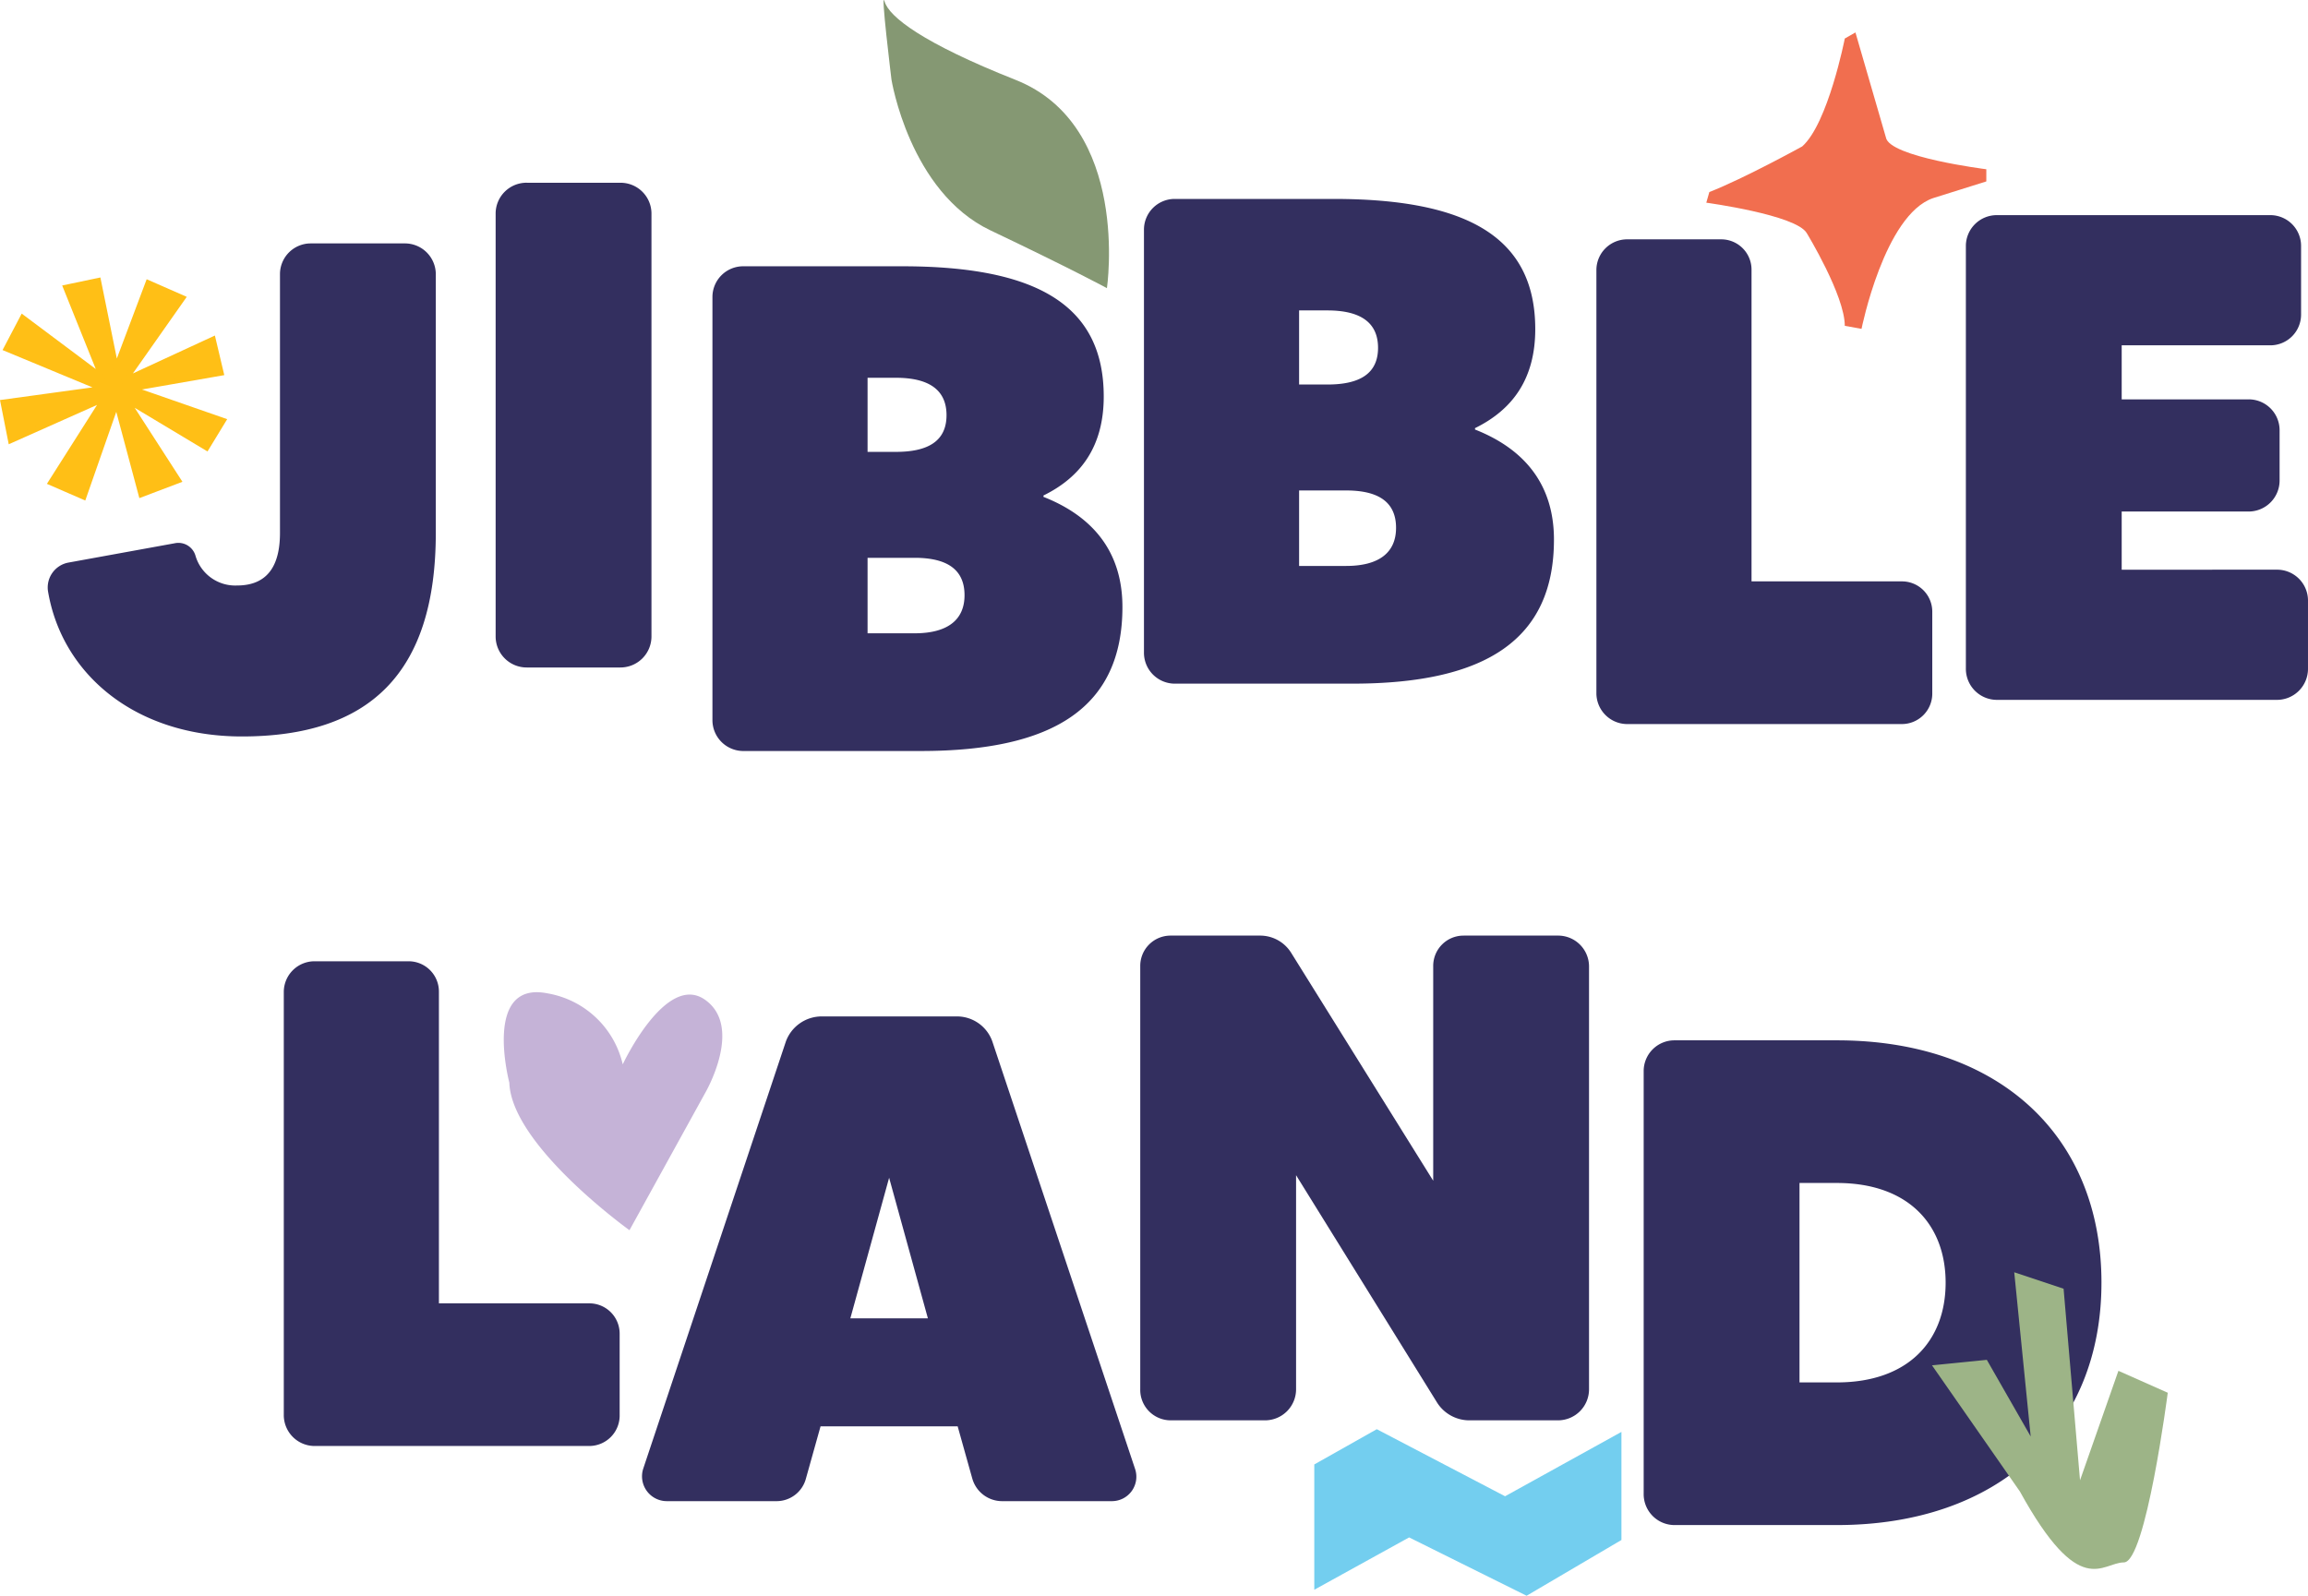 <svg xmlns="http://www.w3.org/2000/svg" xmlns:xlink="http://www.w3.org/1999/xlink" width="294.665" height="203.75" viewBox="0 0 294.665 203.75"><defs><clipPath id="a"><rect width="294.665" height="203.75" fill="none"/></clipPath></defs><g transform="translate(-5 -97)"><g transform="translate(5 97)" clip-path="url(#a)"><path d="M63.362,90.844a3.944,3.944,0,0,1,3.979,3.89V127.8c0,18.037-8.577,26-24.757,26-13.617,0-22.989-7.958-24.758-18.568a3.233,3.233,0,0,1,2.564-3.625l13.617-2.476a2.27,2.27,0,0,1,2.653,1.592,5.284,5.284,0,0,0,5.305,3.8c4.421,0,5.482-3.271,5.482-6.72V94.734a3.925,3.925,0,0,1,3.891-3.89Z" transform="translate(-11.702 -59.763)" fill="#332f5f"/><path d="M188.934,68.2h11.937a3.944,3.944,0,0,1,3.979,3.89v54.024a3.962,3.962,0,0,1-3.979,3.979H188.934a3.962,3.962,0,0,1-3.979-3.979V72.086a3.944,3.944,0,0,1,3.979-3.89" transform="translate(-121.676 -44.864)" fill="#332f5f"/><path d="M318.2,142.882c0,12.733-8.665,18.391-25.73,18.391H269.747a3.945,3.945,0,0,1-3.891-3.979V103.27a3.925,3.925,0,0,1,3.891-3.89h20.336c17.153,0,25.73,4.952,25.73,16.623,0,6.278-2.829,10.256-7.693,12.644v.177c6.277,2.476,10.08,6.985,10.08,14.059m-32.538-29.266v9.461h3.625c4.156,0,6.455-1.415,6.455-4.686s-2.3-4.774-6.455-4.774Zm12.379,27.763c0-3.271-2.211-4.774-6.366-4.774h-6.013v9.638h6.013c4.156,0,6.366-1.68,6.366-4.863" transform="translate(-174.898 -65.379)" fill="#332f5f"/><path d="M479.226,117.746c0,12.733-8.664,18.391-25.729,18.391H430.773a3.944,3.944,0,0,1-3.891-3.979V78.134a3.925,3.925,0,0,1,3.891-3.89h20.336c17.154,0,25.73,4.952,25.73,16.623,0,6.278-2.829,10.256-7.692,12.644v.177c6.278,2.476,10.08,6.985,10.08,14.059M446.688,88.48v9.461h3.625c4.156,0,6.455-1.415,6.455-4.686s-2.3-4.774-6.455-4.774Zm12.379,27.763c0-3.271-2.211-4.774-6.366-4.774h-6.012v9.638H452.7c4.156,0,6.366-1.68,6.366-4.863" transform="translate(-280.831 -48.843)" fill="#332f5f"/><path d="M634.7,133a3.868,3.868,0,0,1,3.891,3.89V147.24a3.888,3.888,0,0,1-3.891,3.979H599.6a3.944,3.944,0,0,1-3.891-3.979V93.216a3.925,3.925,0,0,1,3.891-3.89h12.024a3.868,3.868,0,0,1,3.891,3.89V133Z" transform="translate(-391.895 -58.765)" fill="#332f5f"/><path d="M773.288,125.563a3.944,3.944,0,0,1,3.979,3.89v8.754a3.963,3.963,0,0,1-3.979,3.979H737.567a3.963,3.963,0,0,1-3.979-3.979V84.182a3.944,3.944,0,0,1,3.979-3.89h34.925a3.925,3.925,0,0,1,3.891,3.89v8.842a3.925,3.925,0,0,1-3.891,3.89h-19.01v6.9h16.181a3.944,3.944,0,0,1,3.979,3.89v6.455a3.962,3.962,0,0,1-3.979,3.979H753.482v7.427Z" transform="translate(-482.603 -52.821)" fill="#332f5f"/><path d="M144.883,402.437a3.868,3.868,0,0,1,3.89,3.89v10.345a3.888,3.888,0,0,1-3.89,3.979h-35.1a3.944,3.944,0,0,1-3.89-3.979V362.648a3.925,3.925,0,0,1,3.89-3.89h12.025a3.868,3.868,0,0,1,3.89,3.89v39.789Z" transform="translate(-69.661 -236.015)" fill="#332f5f"/><path d="M281.709,438.315l-1.857-6.632H262.345l-1.857,6.632a3.878,3.878,0,0,1-3.8,2.918H242.716a3.17,3.17,0,0,1-3.006-4.156l18.215-54.555a4.878,4.878,0,0,1,4.509-3.183h17.33a4.79,4.79,0,0,1,4.509,3.183l18.215,54.555a3.12,3.12,0,0,1-2.918,4.156H285.511a3.954,3.954,0,0,1-3.8-2.918M276.05,417.89,271.1,399.941l-4.951,17.949Z" transform="translate(-157.585 -249.554)" fill="#332f5f"/><path d="M466.789,349.175h12.025a3.944,3.944,0,0,1,3.979,3.89V407.09a3.962,3.962,0,0,1-3.979,3.979H467.408a4.878,4.878,0,0,1-3.979-2.21l-18.038-29.09V407.09a3.962,3.962,0,0,1-3.979,3.979H429.388a3.888,3.888,0,0,1-3.891-3.979V353.065a3.868,3.868,0,0,1,3.891-3.89h11.406a4.666,4.666,0,0,1,3.979,2.211l18.126,29.09v-27.41a3.868,3.868,0,0,1,3.89-3.89" transform="translate(-279.92 -229.71)" fill="#332f5f"/><path d="M671.8,419.211c0,18.745-13.175,30.947-33.776,30.947H617.246a3.944,3.944,0,0,1-3.891-3.979V392.154a3.925,3.925,0,0,1,3.891-3.89h20.779c20.6,0,33.776,12.114,33.776,30.947m-19.895,0c0-7.427-4.774-12.733-13.881-12.733h-4.775v25.465h4.775c9.107,0,13.881-5.305,13.881-12.732" transform="translate(-403.505 -255.426)" fill="#332f5f"/><path d="M654.406,12.884s-2.138,10.869-5.441,13.78c0,0-7.383,4.076-11.853,5.823l-.388,1.359s11.464,1.553,12.824,3.882c0,0,4.858,7.958,4.858,11.84l2.137.388s2.914-14.557,9.132-16.692l6.8-2.135V29.576S660.04,28.023,659.651,25.5l-3.886-13.392Z" transform="translate(-418.879 -7.965)" fill="#f16e4f"/><path d="M732.139,502.769,720.945,486.7l7-.7,5.6,9.784-2.1-20.965,6.3,2.1,2.1,24.46,4.9-13.977,6.3,2.8s-2.8,21.664-5.6,21.664-5.6,4.892-13.293-9.085" transform="translate(-474.285 -312.365)" fill="#9db487"/><path d="M330.723,10.164s2.3,14.334,12.639,19.252,14.869,7.377,14.869,7.377,3.067-20.772-11.675-26.6C334.707,5.5,330.432,2.148,329.851.213s.872,9.95.872,9.95" transform="translate(-216.908 0)" fill="#859873"/><path d="M15.583,115.868l4.091-10.877,4.424,1.943L16.742,117.4,27.969,112.2l1.018,4.314-11.43,2,11.708,4.078-2.124,3.486L16.9,119.939l6.646,10.3-4.769,1.806-3.13-11.7-4.2,12-4.214-1.832,6.783-10.681-11.9,5.3-.965-4.888,12.677-1.738-12.28-5.095,2.091-3.987,10.1,7.554-4.583-11.4,4.161-.872Z" transform="translate(-0.759 -68.887)" fill="#ffbf16"/><path d="M10.888,132.037l-4.9-2.131,6.4-10.076L1.114,124.852,0,119.206l11.806-1.618L.325,112.825l2.445-4.657,9.455,7.074L7.939,104.578l4.878-1.023,2.1,10.347,3.808-10.121,5.118,2.247-6.875,9.779,10.467-4.84,1.2,5.057-10.511,1.835,10.882,3.788-2.514,4.124L17.2,120.2l6.092,9.443-5.5,2.086-2.947-11.016ZM6.968,129.6l3.529,1.535,4.434-12.688,3.314,12.393,4.037-1.532-7.2-11.159,11.185,6.706L28,122.008l-12.531-4.364,12.349-2.159-.842-3.569L15,117.459l7.837-11.145L19.1,104.676l-4.375,11.63L12.3,104.349l-3.445.72,4.876,12.137L3,109.171l-1.74,3.315,13.084,5.428L.791,119.772l.814,4.129,12.531-5.584Z" transform="translate(0 -68.125)" fill="#ffbf16"/><path d="M490.44,537.9v16l12.107-6.683,15,7.45,12.107-7.121v-13.8l-14.859,8.217L498.419,533.4Z" transform="translate(-322.643 -350.908)" fill="#73ceef"/><path d="M203.18,379.51s5.494-11.751,10.489-8.258,0,11.975,0,11.975l-9.63,17.461s-15.063-10.806-15.34-18.842c0,0-3.449-13.065,4.873-11.4a11.921,11.921,0,0,1,9.608,9.067" transform="translate(-123.673 -243.606)" fill="#c5b3d7"/></g></g></svg>